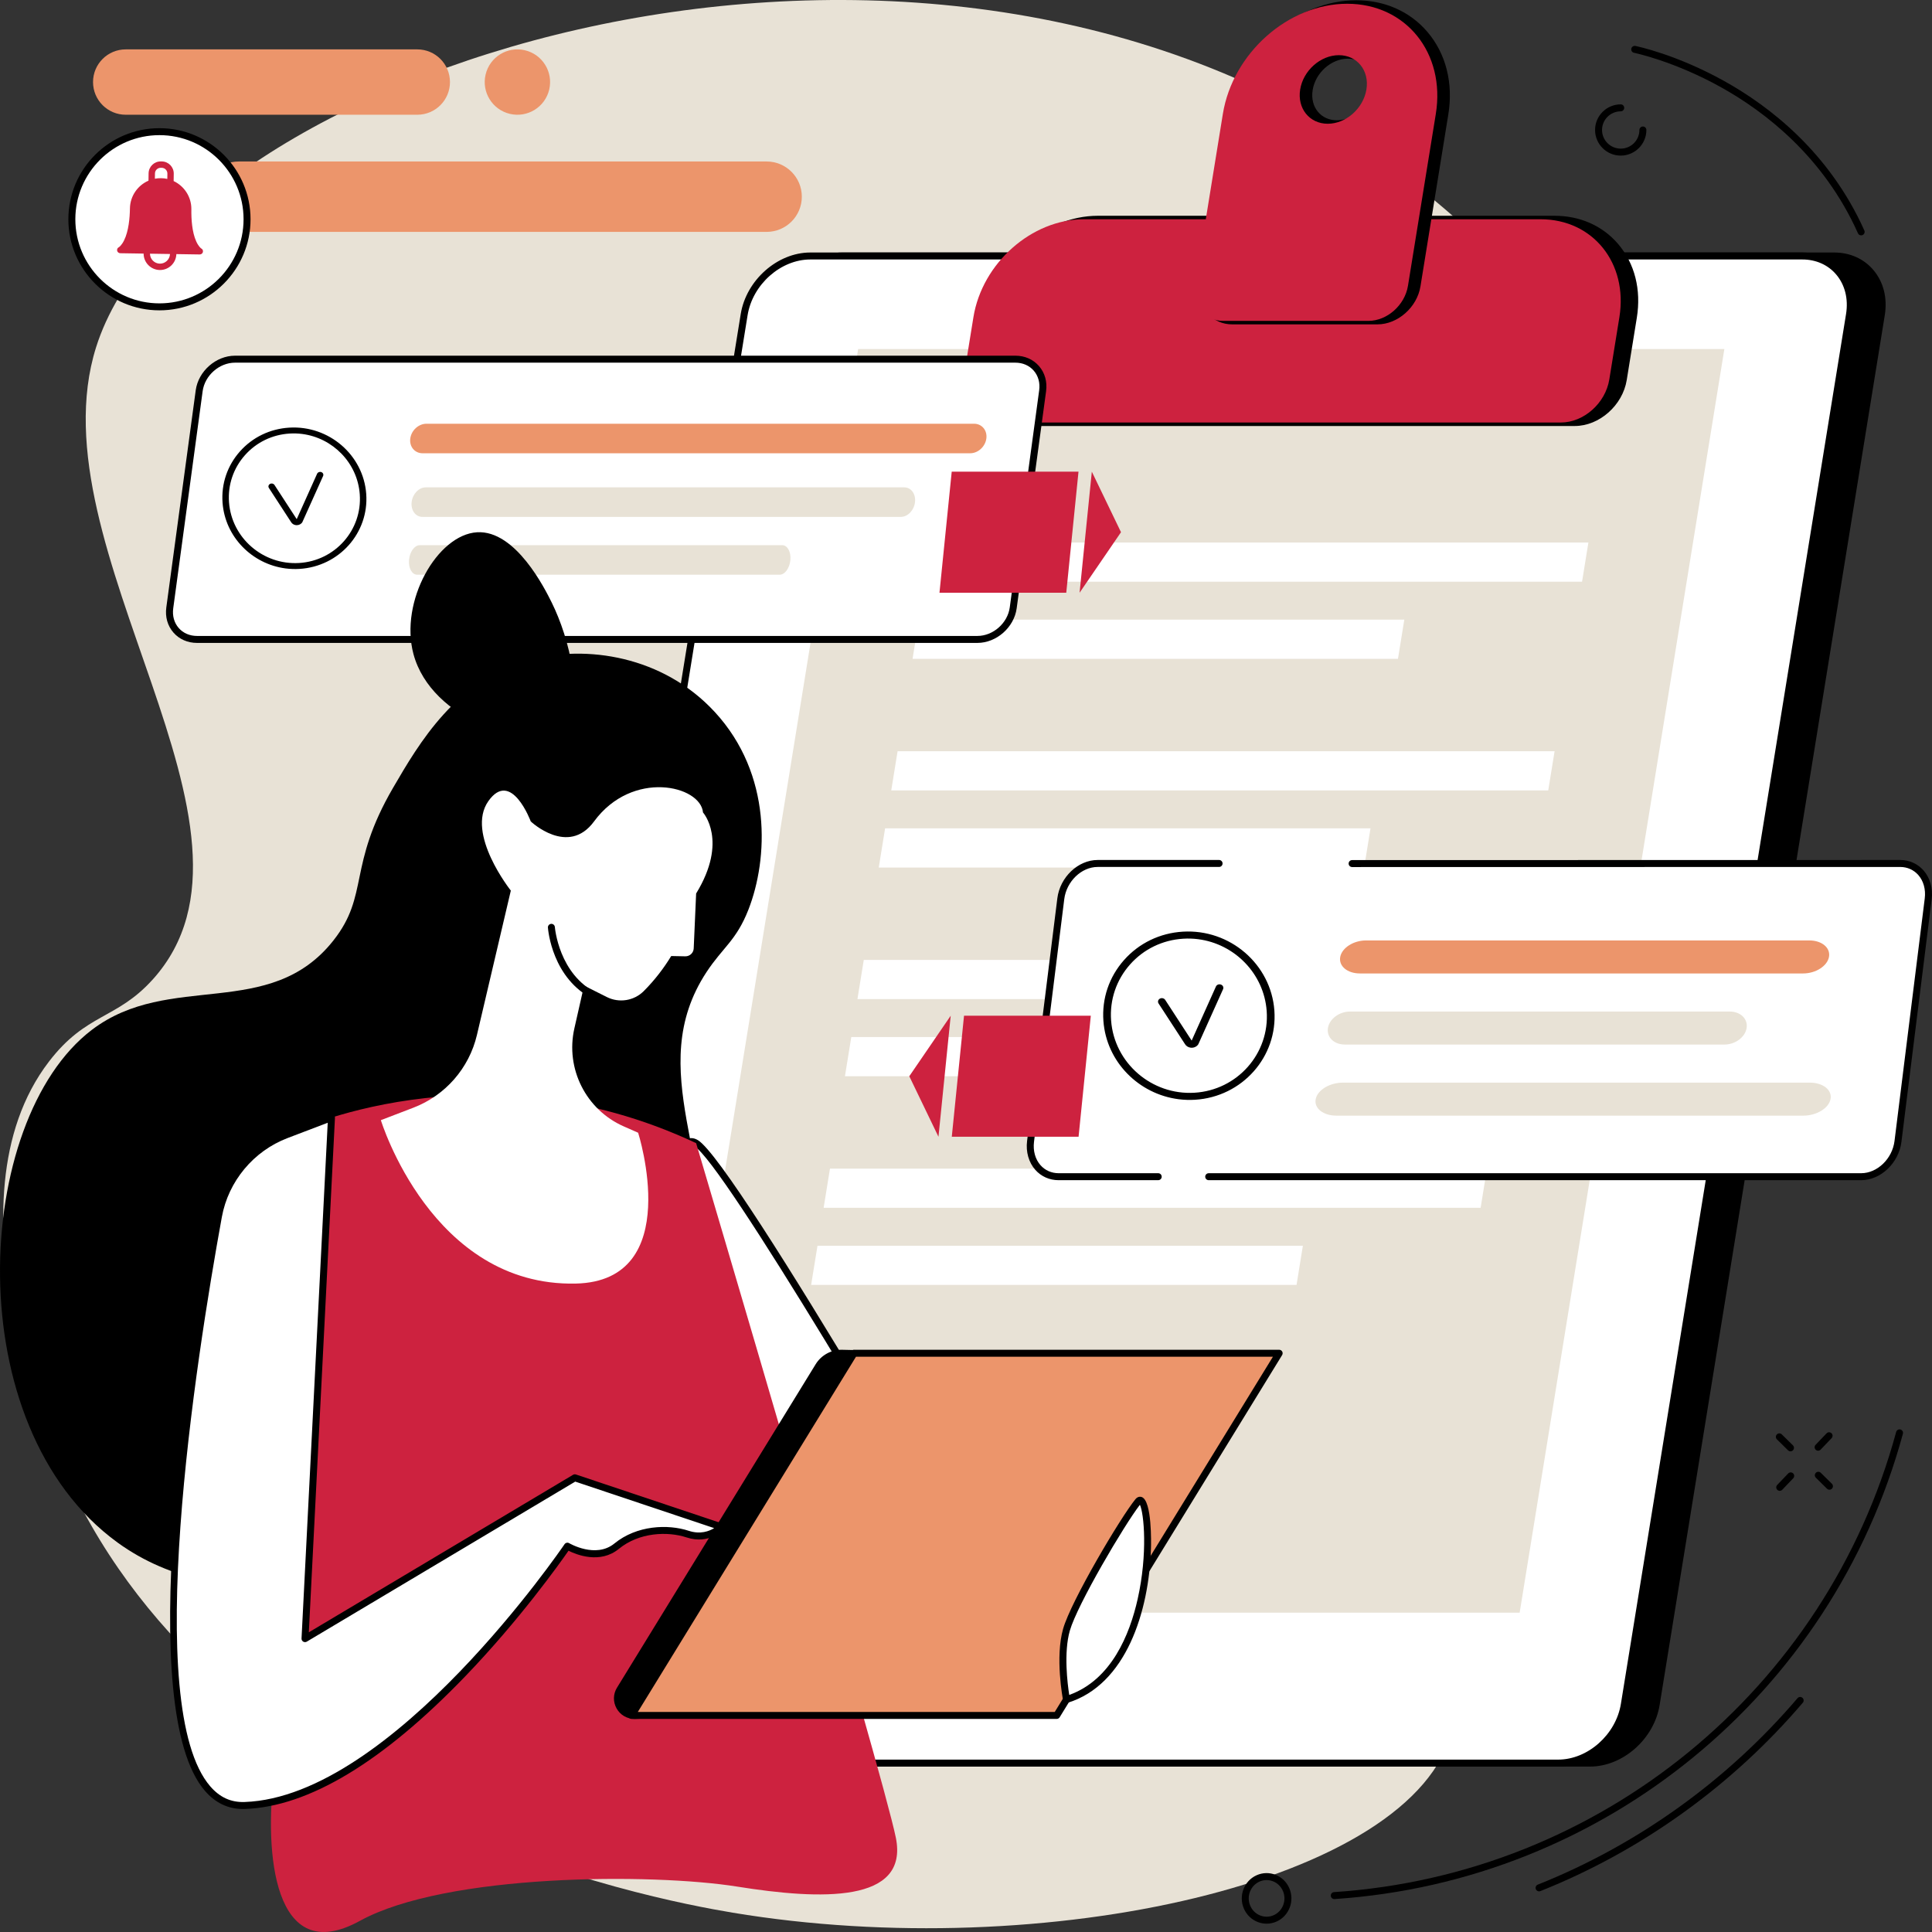 <?xml version="1.0" encoding="UTF-8"?>
<svg id="a" data-name="Illustration" xmlns="http://www.w3.org/2000/svg" width="831.622" height="831.615" viewBox="0 0 831.622 831.615">
  <rect x="0" y="0" width="831.622" height="831.615" fill="#333333" stroke="none"/>
  <g id="b" data-name="Vision and scope document">
    <path d="M65.68,421.684c58.504-64.683-51.727-185.158-24.321-272.207C78.256,32.287,378.423-68.186,580.46,59.394c169.195,106.841,227.946,347.333,154.029,444.539-22.123,29.094-49.651,36.831-85.81,67.258-33.633,28.303-37.422,35.525-39.845,40.449-23.921,48.604,26.389,91.26,16.264,132.948-15.997,65.865-175.977,101.004-309.76,78.712-36.075-6.011-218.895-40.969-286.139-186.201-5.204-11.239-54.436-119.78-8.107-180.166,16.064-20.938,28.99-18.006,44.588-35.25Z" fill="#e8e2d6"/>
    <g>
      <g>
        <path d="M789.515,110.19h-427c-13.47,0-26.22,11.301-28.479,25.242l-96.915,598.244c-2.258,13.941,6.831,25.242,20.3,25.242h427c13.47,0,26.22-11.301,28.479-25.242l96.915-598.244c2.258-13.941-6.83-25.242-20.3-25.242Z"/>
        <path d="M684.422,760.418h-427c-6.744,0-12.727-2.664-16.843-7.501-4.385-5.152-6.139-12.07-4.939-19.482l96.916-598.244c2.366-14.613,15.807-26.502,29.959-26.502h427c6.745,0,12.727,2.664,16.843,7.502,4.385,5.151,6.139,12.07,4.938,19.48l-96.915,598.244c-2.367,14.613-15.808,26.502-29.959,26.502ZM362.515,111.689c-12.745,0-24.856,10.758-26.998,23.982l-96.916,598.244c-1.057,6.527.456,12.585,4.262,17.057,3.538,4.156,8.708,6.445,14.559,6.445h427c12.744,0,24.855-10.759,26.998-23.982l96.915-598.244c1.058-6.527-.456-12.585-4.261-17.056-3.537-4.157-8.708-6.446-14.559-6.446h-427Z"/>
      </g>
      <g>
        <path d="M775.801,110.19h-427c-13.47,0-26.22,11.301-28.479,25.242l-96.915,598.244c-2.258,13.941,6.831,25.242,20.3,25.242h427c13.47,0,26.22-11.301,28.479-25.242l96.915-598.244c2.258-13.941-6.83-25.242-20.3-25.242Z" fill="#fff"/>
        <path d="M670.707,760.418H243.708c-6.745,0-12.728-2.664-16.844-7.502-4.385-5.152-6.139-12.07-4.938-19.481l96.915-598.244c2.367-14.613,15.808-26.502,29.959-26.502h427c6.745,0,12.726,2.664,16.844,7.501,4.384,5.152,6.138,12.07,4.938,19.481l-96.915,598.244c-2.367,14.613-15.808,26.502-29.96,26.502ZM348.8,111.689c-12.744,0-24.856,10.759-26.998,23.982l-96.915,598.244c-1.058,6.527.456,12.584,4.261,17.056,3.538,4.157,8.708,6.446,14.56,6.446h426.999c12.744,0,24.856-10.759,26.999-23.982l96.915-598.244c1.057-6.527-.456-12.585-4.262-17.057-3.537-4.156-8.708-6.445-14.559-6.445h-427Z"/>
      </g>
      <g>
        <polygon points="654.128 694.173 281.264 694.173 369.38 150.246 742.244 150.246 654.128 694.173" fill="#e8e2d6"/>
        <g>
          <g>
            <polygon points="680.989 250.388 398.188 250.388 400.92 233.522 683.722 233.522 680.989 250.388" fill="#fff"/>
            <polygon points="601.746 283.591 392.809 283.591 395.542 266.725 604.479 266.725 601.746 283.591" fill="#fff"/>
          </g>
          <g>
            <polygon points="666.436 340.223 383.635 340.223 386.367 323.357 669.169 323.357 666.436 340.223" fill="#fff"/>
            <polygon points="587.193 373.426 378.256 373.426 380.988 356.56 589.925 356.56 587.193 373.426" fill="#fff"/>
          </g>
          <g>
            <polygon points="651.883 430.057 369.082 430.057 371.814 413.191 654.615 413.191 651.883 430.057" fill="#fff"/>
            <polygon points="572.64 463.26 363.703 463.26 366.435 446.394 575.372 446.394 572.64 463.26" fill="#fff"/>
          </g>
          <g>
            <polygon points="637.33 519.892 354.529 519.892 357.261 503.026 640.062 503.026 637.33 519.892" fill="#fff"/>
            <polygon points="558.087 553.095 349.15 553.095 351.882 536.229 560.819 536.229 558.087 553.095" fill="#fff"/>
          </g>
        </g>
      </g>
      <g>
        <g>
          <path d="M677.854,181.87h-242.285c-9.878,0-16.543-8.288-14.887-18.511l4.345-26.82c3.772-23.285,25.068-42.16,47.567-42.16h196.584c22.498,0,37.679,18.876,33.907,42.16l-4.345,26.82c-1.656,10.223-11.007,18.511-20.885,18.511Z"/>
          <path d="M677.854,183.37h-242.285c-5.065,0-9.56-2.004-12.657-5.642-3.293-3.869-4.61-9.058-3.711-14.61l4.345-26.82c3.879-23.941,25.882-43.42,49.048-43.42h196.584c10.966,0,20.686,4.324,27.367,12.176,7.129,8.377,9.978,19.643,8.02,31.725l-4.345,26.82c-1.766,10.902-11.799,19.772-22.365,19.772ZM472.593,95.878c-21.759,0-42.433,18.348-46.087,40.9l-4.345,26.82c-.756,4.669.321,8.997,3.035,12.186,2.517,2.957,6.2,4.586,10.372,4.586h242.285c9.158,0,17.863-7.739,19.404-17.252l4.345-26.82c1.815-11.198-.794-21.604-7.343-29.3-6.103-7.171-15.011-11.12-25.083-11.12h-196.584Z"/>
        </g>
        <path d="M671.831,181.87h-242.285c-9.878,0-16.543-8.288-14.887-18.511l4.345-26.82c3.772-23.285,25.068-42.16,47.567-42.16h196.584c22.498,0,37.679,18.876,33.907,42.16l-4.345,26.82c-1.656,10.223-11.007,18.511-20.885,18.511Z" fill="#cd223f"/>
        <g>
          <path d="M583.787,1.615c-25.313,0-49.274,21.237-53.518,47.435l-11.983,73.969c-1.351,8.342,4.087,15.104,12.147,15.104h62.479c8.06,0,15.69-6.763,17.041-15.104l11.983-73.969c4.244-26.198-12.836-47.435-38.149-47.435ZM575.419,53.267c-7.875,0-13.189-6.607-11.869-14.758,1.32-8.15,8.775-14.758,16.65-14.758s13.189,6.607,11.869,14.758c-1.32,8.15-8.775,14.758-16.65,14.758Z"/>
          <path d="M592.912,139.624h-62.478c-4.216,0-7.958-1.67-10.538-4.701-2.739-3.22-3.837-7.532-3.09-12.144l11.983-73.969C533.137,21.96,557.809.115,583.787.115c12.282,0,23.167,4.842,30.648,13.633,7.985,9.383,11.175,22.005,8.981,35.543l-11.983,73.969c-1.461,9.024-9.77,16.364-18.522,16.364ZM583.787,3.115c-24.569,0-47.913,20.714-52.037,46.176l-11.983,73.969c-.604,3.729.253,7.181,2.414,9.719,2,2.351,4.932,3.646,8.253,3.646h62.478c7.344,0,14.324-6.211,15.561-13.844l11.983-73.97c2.05-12.655-.899-24.416-8.305-33.118-6.902-8.11-16.976-12.577-28.364-12.577ZM575.42,54.768c-4.129,0-7.795-1.636-10.322-4.605-2.684-3.153-3.759-7.377-3.027-11.893,1.431-8.832,9.565-16.018,18.131-16.018,4.129,0,7.795,1.636,10.322,4.605,2.684,3.153,3.759,7.377,3.026,11.893-1.431,8.832-9.564,16.017-18.13,16.017ZM580.201,25.252c-7.159,0-13.964,6.055-15.17,13.498-.588,3.633.246,6.995,2.351,9.468,1.948,2.289,4.803,3.55,8.038,3.55,7.158,0,13.963-6.055,15.169-13.498.589-3.633-.246-6.995-2.35-9.468-1.948-2.289-4.803-3.55-8.038-3.55Z"/>
        </g>
        <path d="M579.89,1.615c-25.313,0-49.274,21.237-53.518,47.435l-11.983,73.969c-1.351,8.342,4.087,15.104,12.147,15.104h62.479c8.06,0,15.69-6.763,17.041-15.104l11.983-73.969c4.244-26.198-12.836-47.435-38.149-47.435ZM571.522,53.267c-7.875,0-13.189-6.607-11.869-14.758,1.32-8.15,8.775-14.758,16.65-14.758s13.189,6.607,11.869,14.758c-1.32,8.15-8.775,14.758-16.65,14.758Z" fill="#cd223f"/>
      </g>
    </g>
    <g>
      <g>
        <path d="M437.057,154.606c7.502,0,12.759,6.081,11.743,13.583l-12.662,93.469c-1.016,7.502-7.921,13.583-15.423,13.583H84.819c-7.502,0-12.759-6.081-11.743-13.583l12.662-93.469c1.016-7.502,7.921-13.583,15.423-13.583h335.895Z" fill="#fff"/>
        <path d="M420.714,276.741H84.819c-4.044,0-7.651-1.579-10.157-4.447-2.534-2.901-3.625-6.75-3.071-10.837l12.662-93.469c1.112-8.206,8.697-14.882,16.909-14.882h335.895c4.044,0,7.651,1.579,10.157,4.447,2.534,2.901,3.626,6.75,3.072,10.837l-12.663,93.469c-1.11,8.206-8.696,14.882-16.909,14.882ZM101.162,156.106c-6.767,0-13.019,5.511-13.936,12.284l-12.662,93.469c-.436,3.217.401,6.221,2.358,8.461,1.927,2.206,4.731,3.421,7.897,3.421h335.895c6.767,0,13.019-5.511,13.936-12.284l12.663-93.469c.435-3.217-.402-6.222-2.359-8.461-1.928-2.206-4.732-3.421-7.898-3.421H101.162Z"/>
      </g>
      <g>
        <path d="M417.603,195.107h-235.695c-3.39,0-5.765-2.846-5.306-6.357h0c.459-3.511,3.579-6.357,6.969-6.357h235.695c3.389,0,5.765,2.846,5.306,6.357h0c-.459,3.511-3.579,6.357-6.969,6.357Z" fill="#ec956b"/>
        <path d="M387.774,222.49h-205.95c-2.962,0-5.037-2.846-4.636-6.357h0c.401-3.511,3.127-6.357,6.089-6.357h205.95c2.962,0,5.037,2.846,4.636,6.357h0c-.401,3.511-3.127,6.357-6.089,6.357Z" fill="#e8e2d6"/>
        <path d="M335.608,247.382h-156.034c-2.244,0-3.816-2.846-3.512-6.357h0c.304-3.511,2.369-6.357,4.613-6.357h156.034c2.244,0,3.816,2.846,3.512,6.357h0c-.304,3.511-2.369,6.357-4.613,6.357Z" fill="#e8e2d6"/>
      </g>
      <g>
        <g>
          <path d="M97.187,216.277c1.173,16.089,15.346,28.326,31.656,27.332,16.31-.994,28.581-14.842,27.408-30.931-1.173-16.089-15.346-28.326-31.656-27.332-16.31.994-28.581,14.842-27.408,30.931Z" fill="#fff"/>
          <path d="M122.978,244.683c-14.43-1.854-26.105-13.546-27.182-28.321-.591-8.103,2.057-15.921,7.455-22.014,5.424-6.121,12.971-9.769,21.251-10.273,17.058-1.043,31.918,11.756,33.14,28.519,1.222,16.765-11.656,31.249-28.706,32.287-2.023.124-4.016.052-5.958-.198ZM130.073,186.797c-1.756-.226-3.557-.29-5.385-.179-7.497.457-14.34,3.772-19.271,9.336-4.955,5.591-7.384,12.779-6.84,20.238,1.121,15.362,14.657,27.088,30.172,26.147,15.517-.946,27.23-14.212,26.111-29.574-.989-13.552-11.639-24.277-24.787-25.967Z"/>
        </g>
        <path d="M127.344,226.038c-.871-.112-1.64-.599-2.058-1.32l-9.541-14.671c-.394-.605-.176-1.387.486-1.747.661-.36,1.518-.159,1.911.444l9.58,14.728,8.781-19.56c.292-.651,1.106-.966,1.819-.695.712.267,1.052,1.012.76,1.663l-8.949,19.905c-.499.801-1.436,1.29-2.445,1.276-.116-.002-.23-.009-.344-.024Z"/>
      </g>
    </g>
    <g>
      <g>
        <path d="M817.919,371.679c7.715,0,13.122,6.797,12.076,15.181l-13.022,104.466c-1.045,8.384-8.146,15.181-15.861,15.181h-345.443c-7.715,0-13.122-6.797-12.076-15.181l13.022-104.466c1.045-8.384,8.146-15.181,15.861-15.181h345.443Z" fill="#fff"/>
        <path d="M498.548,508.007h-42.879c-3.93,0-7.498-1.589-10.046-4.475-2.819-3.192-4.102-7.71-3.519-12.392l13.023-104.466c1.134-9.096,8.916-16.496,17.35-16.496h52.274c.828,0,1.5.672,1.5,1.5s-.672,1.5-1.5,1.5h-52.274c-6.973,0-13.42,6.221-14.373,13.867l-13.022,104.466c-.477,3.829.54,7.486,2.791,10.035,1.971,2.231,4.739,3.46,7.797,3.46h42.879c.828,0,1.5.672,1.5,1.5s-.672,1.5-1.5,1.5Z"/>
        <path d="M801.112,508.007h-280.831c-.828,0-1.5-.672-1.5-1.5s.672-1.5,1.5-1.5h280.831c6.973,0,13.42-6.221,14.373-13.866l13.022-104.466c.477-3.829-.54-7.487-2.791-10.036-1.971-2.231-4.74-3.46-7.798-3.46l-235.905.043c-.828,0-1.5-.671-1.5-1.5s.671-1.5,1.5-1.5l235.905-.043c3.931,0,7.498,1.589,10.046,4.475,2.82,3.193,4.104,7.71,3.52,12.393l-13.022,104.466c-1.134,9.096-8.917,16.495-17.35,16.495Z"/>
      </g>
      <g>
        <path d="M776.157,419.017h-190.791c-5.41,0-9.201-3.181-8.469-7.105h0c.733-3.924,5.713-7.105,11.122-7.105h190.791c5.41,0,9.201,3.181,8.468,7.105h0c-.733,3.924-5.713,7.105-11.122,7.105Z" fill="#ec956b"/>
        <path d="M742.295,449.621h-163.439c-4.634,0-7.882-3.181-7.254-7.105h0c.628-3.924,4.893-7.104,9.528-7.104h163.439c4.634,0,7.882,3.181,7.254,7.104h0c-.628,3.924-4.894,7.105-9.528,7.105Z" fill="#e8e2d6"/>
        <path d="M776.23,480.225h-200.973c-5.699,0-9.692-3.181-8.921-7.104h0c.772-3.924,6.017-7.105,11.716-7.105h200.973c5.699,0,9.692,3.181,8.92,7.105h0c-.772,3.924-6.017,7.104-11.716,7.104Z" fill="#e8e2d6"/>
      </g>
      <g>
        <g>
          <path d="M476.614,439.352c1.396,19.145,18.26,33.706,37.668,32.524,19.408-1.182,34.01-17.661,32.614-36.805-1.396-19.145-18.26-33.706-37.668-32.524-19.408,1.182-34.01,17.66-32.614,36.805Z" fill="#fff"/>
          <path d="M507.303,473.153c-17.171-2.206-31.063-16.118-32.345-33.7-.704-9.642,2.447-18.944,8.871-26.195,6.454-7.283,15.435-11.625,25.287-12.225,20.298-1.241,37.98,13.988,39.434,33.936,1.454,19.95-13.87,37.184-34.158,38.419-2.407.147-4.779.062-7.089-.235ZM515.746,404.273c-2.09-.269-4.232-.346-6.408-.213-8.921.544-17.064,4.489-22.931,11.109-5.896,6.653-8.786,15.206-8.139,24.082,1.334,18.28,17.44,32.232,35.902,31.113,18.464-1.125,32.402-16.912,31.07-35.191-1.176-16.126-13.849-28.888-29.495-30.899Z"/>
        </g>
        <path d="M512.499,450.967c-1.036-.133-1.952-.713-2.449-1.571l-11.353-17.457c-.468-.72-.21-1.65.578-2.078.787-.428,1.806-.19,2.274.529l11.399,17.525,10.449-23.275c.347-.775,1.316-1.15,2.165-.827.848.317,1.252,1.204.904,1.979l-10.648,23.686c-.594.954-1.709,1.535-2.909,1.518-.138-.002-.274-.011-.409-.029Z"/>
      </g>
    </g>
    <g>
      <g>
        <path d="M307.635,306.431c-22.196-24.023-55.199-29.077-80.001-22.303-31.39,8.573-47.22,35.731-58.383,54.883-19.735,33.857-10.204,46.118-25.714,65.785-27.47,34.832-70.53,13.06-104.006,38.505-51.069,38.817-58.009,170.542,11.093,220.696,46.083,33.446,108.768,14.102,125.823,8.84,51.761-15.972,116.166-60.557,125.408-120.988,7.643-49.973-25.286-91.546,2.269-133.433,7.017-10.667,12.831-13.562,18.043-26.9,8.463-21.66,10.368-58.135-14.533-85.085Z"/>
        <path d="M240.699,312.355c11.793-9.567,4.33-37.78-3.218-53.003-2.828-5.705-15.485-31.23-32.131-30.239-17.098,1.018-33.47,29.718-27.367,52.454,7.628,28.425,48.897,41.998,62.717,30.788Z"/>
      </g>
      <g>
        <g>
          <path d="M434.569,708.715s-118.596-206.725-134.921-216.649c-16.325-9.924,0,94.703,0,94.703l88.56,147.845,46.361-25.898Z" fill="#fff"/>
          <path d="M388.209,736.113c-.511,0-1.007-.261-1.288-.729l-88.56-147.845c-.099-.165-.165-.349-.195-.539-.034-.221-3.465-22.315-5.588-44.97-3.917-41.797-.263-49.379,2.826-51.446,1.02-.683,2.72-1.2,5.023.199,16.466,10.011,130.593,208.73,135.442,217.185.2.348.252.761.145,1.147-.106.387-.364.714-.714.909l-46.361,25.898c-.231.129-.483.19-.73.19ZM301.086,586.25l87.661,146.344,43.766-24.448c-41.183-71.739-121.068-207.153-133.644-214.799-1.151-.698-1.604-.399-1.796-.27-1.717,1.149-5.301,8.19-1.51,48.661,1.983,21.164,5.113,41.844,5.522,44.512Z"/>
        </g>
        <path d="M124.561,487.88s81.358-39.898,175.087,4.186c0,0,80.301,270.818,85.969,298.984,5.667,28.166-32.117,26.809-68.34,21.026-36.222-5.784-125.148-5.727-162.407,14.77-37.259,20.497-41.088-29.676-36.893-63.125,4.195-33.449,6.584-275.841,6.584-275.841Z" fill="#cd223f"/>
        <g>
          <path d="M131.294,705.347l116.138-69.236,63.083,21.12s-5.541,6.07-14.512,3.123c-8.972-2.947-21.611-2.142-30.589,5.195-8.978,7.337-21.175,0-21.175,0,0,0-73.822,109.36-138.899,111.612-52.904,1.831-23.989-183.992-11.321-253.572,2.913-16.001,13.993-29.307,29.19-35.102l19.475-7.428-11.39,224.288Z" fill="#fff"/>
          <path d="M104.572,778.676c-6.378,0-11.87-2.617-16.338-7.786-30.389-35.167-7.109-184.847,4.31-247.568,2.987-16.401,14.532-30.286,30.131-36.235l19.476-7.428c.473-.181,1.007-.11,1.416.188.41.298.642.782.616,1.289l-11.248,221.487,113.729-67.8c.377-.225.83-.273,1.245-.135l63.083,21.12c.48.161.848.555.976,1.046.127.491-.002,1.014-.345,1.389-.252.277-6.31,6.753-16.087,3.536-8.216-2.696-20.421-2.219-29.172,4.932-8.042,6.572-18.146,2.538-21.651.795-3.773,5.432-21.074,29.774-44.439,54.046-35.567,36.947-67.49,56.161-94.882,57.109-.275.01-.549.015-.82.015ZM141.07,483.281l-17.327,6.607c-14.624,5.578-25.447,18.594-28.248,33.97-11.342,62.297-34.532,210.884-4.99,245.069,4.092,4.734,8.923,6.956,14.784,6.735,63.577-2.2,136.973-109.865,137.707-110.952.446-.661,1.333-.855,2.015-.447.114.067,11.416,6.694,19.455.125,9.631-7.869,23.016-8.411,32.006-5.459,4.99,1.638,8.792.178,10.943-1.154l-59.806-20.024-115.547,68.884c-.477.283-1.069.282-1.542-.003-.475-.285-.753-.809-.725-1.361l11.274-221.99Z"/>
        </g>
        <g>
          <path d="M442.643,731.553l-169.524,6.85c-5.736,0-9.253-6.287-6.251-11.175l85.514-139.228c2.1-3.419,5.825-5.503,9.838-5.503l171.366,3.913-90.943,145.143Z"/>
          <path d="M273.175,739.902c-3.304,0-6.185-1.69-7.768-4.521-1.584-2.832-1.517-6.174.182-8.939l85.515-139.227c2.355-3.835,6.614-6.218,11.116-6.218l174.037,3.974-92.765,148.05-.79.032-169.523,6.85h-.004ZM362.186,583.997c-3.433,0-6.712,1.835-8.525,4.788l-85.515,139.228c-1.122,1.826-1.167,4.033-.12,5.904,1.046,1.87,2.95,2.986,5.093,2.986l168.673-6.816,89.122-142.237-168.728-3.853Z"/>
        </g>
        <g>
          <polygon points="454.85 738.403 271.862 738.403 367.62 582.497 550.608 582.497 454.85 738.403" fill="#ec956b"/>
          <path d="M454.85,739.903h-182.988c-.543,0-1.044-.294-1.31-.768-.265-.475-.253-1.055.031-1.518l95.758-155.906c.273-.444.757-.715,1.278-.715h182.988c.543,0,1.044.294,1.31.768.265.475.253,1.055-.031,1.518l-95.758,155.906c-.273.444-.757.715-1.278.715ZM274.544,736.903h179.468l93.915-152.906h-179.468l-93.915,152.906Z"/>
        </g>
        <g>
          <path d="M459.057,731.553s-3.439-18.018,0-30.039c3.439-12.021,24.759-47.775,30.853-55.256,6.094-7.481,11.26,72.404-30.853,85.295Z" fill="#fff"/>
          <path d="M459.057,733.054c-.271,0-.538-.073-.774-.216-.365-.22-.619-.584-.699-1.003-.143-.75-3.465-18.51.031-30.732,3.442-12.035,24.702-47.898,31.133-55.792,1.116-1.369,2.374-1.039,2.733-.907,4.432,1.651,4.015,19.998,3.952,22.085-.807,27.077-10.672,58.766-35.936,66.5-.145.044-.292.066-.44.066ZM490.672,647.721c-6.728,8.688-26.967,43-30.172,54.206-2.7,9.44-.986,22.944-.253,27.651,18.103-6.503,26.011-25.913,29.46-41.287,4.389-19.557,2.709-36.9.965-40.57Z"/>
        </g>
      </g>
      <g>
        <path d="M261.217,429.177c5.293,2.653,11.703,1.628,15.885-2.562,4.8-4.809,8.67-9.92,11.819-15.094l6.052.123c1.934.039,3.546-1.472,3.631-3.405l1.044-23.638c13.921-22.704,2.961-34.871,2.961-34.871-1.031-11.647-30.434-18.591-46.904,3.855-11.169,15.221-27.24,0-27.24,0,0,0-8.414-22.69-18.258-8.734-9.844,13.957,9.675,38.498,9.675,38.498l-14.582,62.12c-3.364,14.331-13.608,26.065-27.354,31.333l-14.006,5.367s21.875,71.672,83.843,70.342c47.291-1.014,26.902-64.924,26.902-64.924l-6.211-2.74c-16.26-7.173-25.161-24.858-21.236-42.19l4.167-18.399,9.813,4.919Z" fill="#fff"/>
        <path d="M256.36,430.383c-.22,0-.443-.048-.655-.151-18.06-8.78-19.79-30.052-19.854-30.953-.06-.825.561-1.543,1.387-1.603.821-.074,1.544.561,1.605,1.386.015.204,1.693,20.46,18.175,28.473.745.362,1.055,1.26.692,2.005-.259.533-.794.844-1.35.844Z"/>
      </g>
    </g>
    <g>
      <polygon points="458.968 255.136 404.394 255.136 409.664 203.033 464.238 203.033 458.968 255.136" fill="#cd223f"/>
      <polygon points="464.702 255.136 469.972 203.033 482.532 229.084 464.702 255.136" fill="#cd223f"/>
    </g>
    <g>
      <polygon points="414.963 437.209 469.538 437.209 464.268 489.312 409.693 489.312 414.963 437.209" fill="#cd223f"/>
      <polygon points="409.229 437.209 403.959 489.312 391.399 463.26 409.229 437.209" fill="#cd223f"/>
    </g>
    <g>
      <path d="M329.991,69.512H102.751c-8.368,0-15.151,6.783-15.151,15.151s6.784,15.151,15.151,15.151h227.24c8.368,0,15.151-6.783,15.151-15.151s-6.784-15.151-15.151-15.151Z" fill="#ec956b"/>
      <g>
        <path d="M179.621,21.256H54.114c-7.769,0-14.068,6.298-14.068,14.068s6.299,14.068,14.068,14.068h125.507c7.769,0,14.068-6.298,14.068-14.068s-6.298-14.068-14.068-14.068Z" fill="#ec956b"/>
        <circle cx="222.718" cy="35.324" r="14.068" transform="translate(137.169 243.968) rotate(-76.718)" fill="#ec956b"/>
      </g>
    </g>
    <g>
      <path d="M574.338,817.448c-.783,0-1.442-.607-1.495-1.4-.055-.827.571-1.541,1.397-1.597,114.618-7.602,211.854-87.201,241.96-198.073.216-.798,1.041-1.271,1.841-1.054.799.217,1.272,1.041,1.054,1.84-30.44,112.107-128.76,192.594-244.655,200.281-.034.002-.067.003-.102.003Z"/>
      <path d="M662.49,814.124c-.596,0-1.159-.357-1.394-.944-.307-.77.068-1.643.838-1.949,42.977-17.132,81.637-44.883,111.799-80.253.538-.629,1.483-.704,2.115-.168.63.538.705,1.484.168,2.115-30.479,35.739-69.543,63.781-112.971,81.093-.183.072-.37.106-.556.106Z"/>
      <path d="M697.636,66.978c-6.09,0-11.044-4.947-11.044-11.028s4.954-11.028,11.044-11.028c.828,0,1.5.672,1.5,1.5s-.672,1.5-1.5,1.5c-4.435,0-8.044,3.602-8.044,8.028s3.608,8.028,8.044,8.028,8.043-3.602,8.043-8.028c0-.828.672-1.5,1.5-1.5s1.5.672,1.5,1.5c0,6.081-4.954,11.028-11.043,11.028Z"/>
      <g>
        <path d="M782.6,624.45c-.373,0-.746-.138-1.037-.416-.599-.573-.619-1.522-.047-2.121l4.721-4.935c.573-.599,1.521-.62,2.121-.047.599.573.619,1.522.047,2.121l-4.721,4.935c-.295.308-.69.463-1.084.463Z"/>
        <path d="M766.078,641.72c-.373,0-.746-.138-1.037-.416-.599-.573-.619-1.523-.047-2.121l4.721-4.935c.573-.6,1.523-.62,2.121-.047.599.573.619,1.523.047,2.121l-4.721,4.935c-.295.308-.689.463-1.084.463Z"/>
        <path d="M770.709,624.715c-.38,0-.761-.144-1.053-.432l-4.792-4.723c-.59-.581-.597-1.531-.016-2.121.582-.59,1.531-.598,2.121-.016l4.792,4.723c.59.581.597,1.531.016,2.121-.294.298-.681.447-1.068.447Z"/>
        <path d="M787.481,641.243c-.38,0-.761-.144-1.053-.432l-4.792-4.723c-.59-.581-.597-1.531-.016-2.121.582-.59,1.531-.598,2.121-.016l4.792,4.723c.59.581.597,1.531.016,2.121-.294.298-.681.447-1.068.447Z"/>
      </g>
      <path d="M545.205,828.043c-1.287,0-2.577-.239-3.814-.721-2.693-1.047-4.815-3.104-5.975-5.794-2.362-5.483.091-11.911,5.47-14.33h0c2.593-1.164,5.477-1.241,8.126-.211,2.693,1.048,4.815,3.105,5.974,5.794,2.362,5.483-.091,11.911-5.469,14.33-1.381.62-2.845.932-4.312.932ZM542.116,809.935c-3.894,1.751-5.663,6.419-3.944,10.406.838,1.945,2.367,3.432,4.307,4.185,1.892.735,3.954.681,5.808-.151,3.893-1.751,5.662-6.419,3.943-10.406-.838-1.945-2.366-3.432-4.306-4.185-1.892-.736-3.955-.681-5.808.151h0Z"/>
      <path d="M801.126,101.314c-.573,0-1.121-.33-1.37-.888-14.794-33.059-40.183-52.414-58.876-62.83-20.314-11.319-37.347-14.836-37.517-14.87-.812-.164-1.338-.955-1.175-1.767.163-.812.95-1.337,1.767-1.175.708.143,17.583,3.618,38.291,15.139,19.123,10.639,45.099,30.427,60.248,64.278.339.756,0,1.643-.757,1.982-.198.089-.406.131-.611.131Z"/>
    </g>
    <g>
      <g>
        <circle cx="68.636" cy="94.378" r="37.706" fill="#fff"/>
        <path d="M68.635,133.584c-21.618,0-39.206-17.588-39.206-39.206s17.588-39.206,39.206-39.206,39.207,17.588,39.207,39.206-17.588,39.206-39.207,39.206ZM68.635,58.172c-19.964,0-36.206,16.242-36.206,36.206s16.242,36.206,36.206,36.206,36.207-16.242,36.207-36.206-16.242-36.206-36.207-36.206Z"/>
      </g>
      <path d="M86.632,106.96c-.136-.091-1.159-.832-2.162-3.039-1.842-4.054-2.157-9.729-2.097-13.776,0-.018,0-.035,0-.053.058-5.349-3.076-10.01-7.628-12.15l.047-3.164c.042-2.871-2.255-5.243-5.121-5.288l-.431-.007c-2.866-.045-5.232,2.255-5.275,5.126l-.047,3.164c-4.629,2.004-7.906,6.588-7.986,11.959-.06,4.047-.543,9.71-2.504,13.704-1.068,2.175-2.112,2.883-2.251,2.971-.583.259-.878.873-.754,1.503.125.635.711,1.081,1.357,1.092l10.036.156c0,3.848,3.093,7.01,6.946,7.07,3.854.06,7.039-3.004,7.152-6.85l10.036.156c.646.01,1.245-.417,1.389-1.049.142-.625-.134-1.249-.709-1.526ZM66.703,74.652c.02-1.359,1.14-2.447,2.496-2.425l.431.007c1.356.021,2.443,1.144,2.423,2.502l-.034,2.275c-.862-.192-1.755-.3-2.671-.314-.916-.014-1.812.066-2.678.231l.034-2.274h0ZM68.804,113.485c-2.344-.037-4.227-1.949-4.248-4.284l8.621.134c-.09,2.334-2.03,4.186-4.373,4.149Z" fill="#cd223f"/>
    </g>
  </g>
</svg>